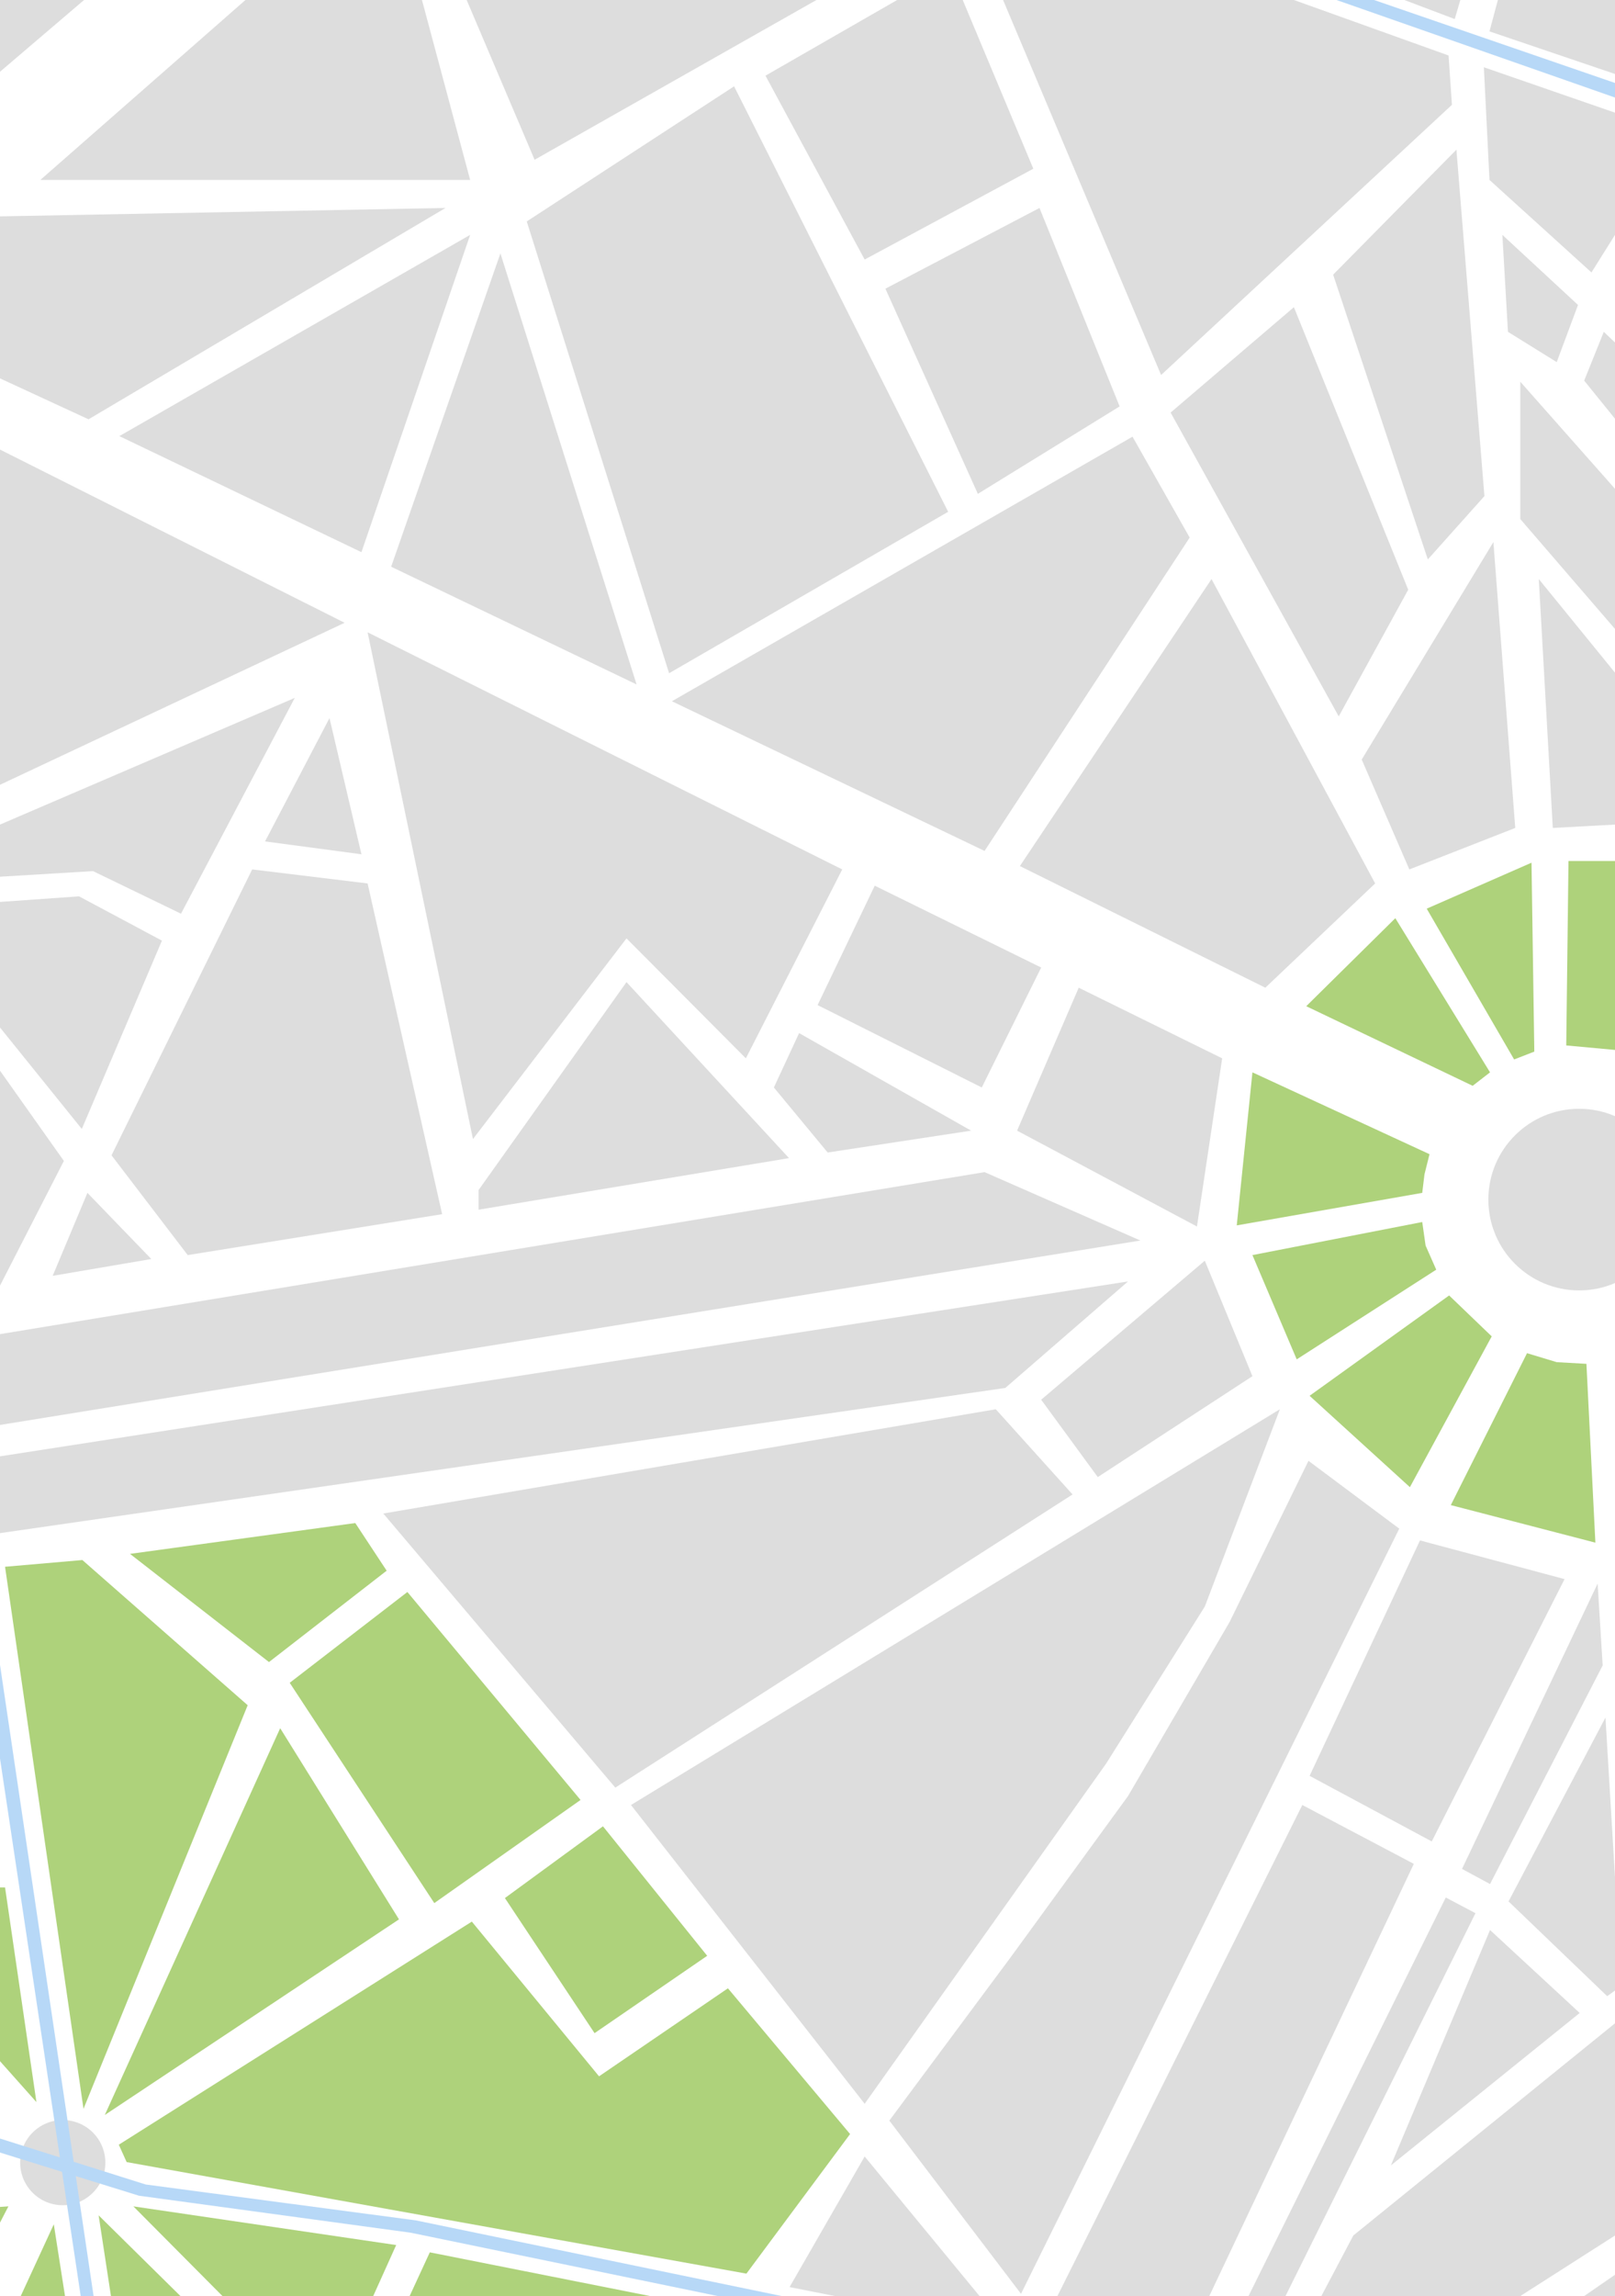 <svg width="1441" height="2048" viewBox="0 0 1441 2048" fill="none" xmlns="http://www.w3.org/2000/svg">
<rect x="0" y="0" width="1441" height="2048" fill="#333333" stroke="none"/>
<g clip-path="url(#clip0_304_14)">
<rect width="1441" height="2048" fill="white"/>
<rect width="1441" height="2048" fill="white"/>
<path d="M106.5 389L419.5 209.5L322.5 492.5L106.5 389Z" fill="#DDDDDD"/>
<path d="M349 505.5L446.5 226L568 610.5L349 505.5Z" fill="#DDDDDD"/>
<path d="M8.61883e-05 193L397.5 185.5L79 374L8.61883e-05 337.5V193Z" fill="#DDDDDD"/>
<path d="M470 197.5L655 77L846 456.5L597 600.5L470 197.5Z" fill="#DDDDDD"/>
<path d="M36 160.5H419.5L376.5 0H219L36 160.5Z" fill="#DDDDDD"/>
<path d="M75 0L8.61883e-05 64L-0.5 0H75Z" fill="#DDDDDD"/>
<path d="M927.5 185.5L999 362.5L872.5 440.5L790 257.5L927.5 185.5Z" fill="#DDDDDD"/>
<path d="M800.5 0L683 67.5L771.5 231.5L922 150.5L859 0H800.5Z" fill="#DDDDDD"/>
<path d="M1061.5 479.5L1010.5 389.5L599.5 625.5L878.5 759L1061.5 479.5Z" fill="#DDDDDD"/>
<path d="M8.61883e-05 401L307.5 555.5L8.61883e-05 700V401Z" fill="#DDDDDD"/>
<path d="M236.5 750.5L294 640.5L322.5 762L236.5 750.5Z" fill="#DDDDDD"/>
<path d="M99.5 1030.5L225 775.5L328 788L394.5 1083L167.5 1119.5L99.5 1030.5Z" fill="#DDDDDD"/>
<path d="M135 1123L78 1064L47 1138L135 1123Z" fill="#DDDDDD"/>
<path d="M704 1033L559 876L427 1061.5V1079L704 1033Z" fill="#DDDDDD"/>
<path d="M690.5 970L713 921.5L866.5 1008.5L738.5 1028L690.5 970Z" fill="#DDDDDD"/>
<path d="M929 863L780.5 790L729.5 896.5L876 970L929 863Z" fill="#DDDDDD"/>
<path d="M751.5 775.5L328 564L422 1016L559 837L665.5 944L751.5 775.5Z" fill="#DDDDDD"/>
<path d="M8.61883e-05 1146.74L57 1035.5L8.61883e-05 955V1146.74Z" fill="#DDDDDD"/>
<path d="M1090.5 944L962.5 881L907.5 1008.5L1068 1094L1090.5 944Z" fill="#DDDDDD"/>
<path d="M878.5 1045.5L1017.5 1106.5L8.61287e-05 1271L8.61585e-05 1190L878.5 1045.5Z" fill="#DDDDDD"/>
<path d="M-0 1299L1006.5 1143L897 1238L-0 1367.5L-0 1299Z" fill="#DDDDDD"/>
<path d="M929 1248.5L1075 1124.5L1117.5 1227.5L979.5 1317.5L929 1248.5Z" fill="#DDDDDD"/>
<path d="M910 772.5L1081 516.5L1227 788L1129 881L910 772.5Z" fill="#DDDDDD"/>
<path d="M1215 677.5L1332.5 483.5L1352 738.5L1257.5 775.5L1215 677.5Z" fill="#DDDDDD"/>
<path d="M1154.5 274L1256.5 526L1194.5 639L1044.5 368L1154.5 274Z" fill="#DDDDDD"/>
<path d="M1189.5 245L1299.5 133.5L1324.5 442.5L1274 499L1189.5 245Z" fill="#DDDDDD"/>
<path d="M888.5 1257L957 1333L549 1594.5L342 1350L888.5 1257Z" fill="#DDDDDD"/>
<path d="M1304.5 1667L1425.5 1412.5L1430 1485.5L1329.5 1680.5L1304.5 1667Z" fill="#DDDDDD"/>
<path d="M1409.5 1795.5L1329.5 1721.5L1241 1931.5L1409.5 1795.5Z" fill="#DDDDDD"/>
<path d="M1290 1692.5L1316.5 1706.5L1147 2048H1114L1290 1692.5Z" fill="#DDDDDD"/>
<path d="M1207.5 1994L1179 2048H1356.5L1441 1994V1804.73L1207.5 1994Z" fill="#DDDDDD"/>
<path d="M1413.5 2048L1441 2029V2048H1413.5Z" fill="#DDDDDD"/>
<path d="M416.381 0L477 142.5L728.5 0H416.381Z" fill="#DDDDDD"/>
<path d="M895 0L1036 334.5L1295.5 93.5L1292.5 49.5L1154.5 0H895Z" fill="#DDDDDD"/>
<path d="M1298 17L1303 0H1253L1298 17Z" fill="#DDDDDD"/>
<path d="M1329 28L1336.5 0H1441V66L1329 28Z" fill="#DDDDDD"/>
<path d="M1385.5 738.5L1373 516.5L1441 600V735.5L1385.5 738.5Z" fill="#DDDDDD"/>
<path d="M1356.5 463L1441 561V436L1356.5 340.5V463Z" fill="#DDDDDD"/>
<path d="M1413.5 339.5L1441 373.5V305.5L1431 296L1413.5 339.5Z" fill="#DDDDDD"/>
<path d="M1389 323L1408 272L1340.5 209.5L1345.5 296L1389 323Z" fill="#DDDDDD"/>
<path d="M1329 160.5L1420 243L1441 209.5V100.5L1324 60L1329 160.5Z" fill="#DDDDDD"/>
<path d="M1346 1696L1434 1780.5L1441 1775.5V1674.5L1432.5 1532L1346 1696Z" fill="#DDDDDD"/>
<path d="M1162 1610L1261.5 1662.5L1079 2048H943.5L1162 1610Z" fill="#DDDDDD"/>
<path d="M1267 1374L1396 1408.5L1277.5 1642.5L1168.5 1584L1267 1374Z" fill="#DDDDDD"/>
<path d="M704.5 2040L771.5 1923.5L874 2048H745L704.5 2040Z" fill="#DDDDDD"/>
<path d="M1248.5 1363.5L1167.5 1303L1097 1447L1006.5 1602L902 1745.5L793.5 1891.5L911 2046L1248.5 1363.5Z" fill="#DDDDDD"/>
<path d="M1142 1257L563 1610L771.5 1876.5L987 1573L1075 1433L1142 1257Z" fill="#DDDDDD"/>
<path d="M8.61883e-05 735.5L263 622.5L161.5 815L83 777L8.61883e-05 782V735.5Z" fill="#DDDDDD"/>
<path d="M144.5 839L73 1007L8.61883e-05 916.5V804.5L70.5 799.5L144.5 839Z" fill="#DDDDDD"/>
<circle cx="56" cy="1929" r="38" fill="#DDDDDD"/>
<circle cx="1409" cy="1070" r="81" fill="#DDDDDD"/>
<path d="M116 1386L317 1358.5L345 1401L240 1482.5L116 1386Z" fill="#AED27B"/>
<path d="M258.5 1501L363.5 1420L518 1605.5L387.5 1697.5L258.5 1501Z" fill="#AED27B"/>
<path d="M73.5 1391.5L221 1521L74.5 1881L4.5 1397.5L73.5 1391.5Z" fill="#AED27B"/>
<path d="M356 1712L250 1541.5L93.5 1886.5L356 1712Z" fill="#AED27B"/>
<path d="M0 1838.5L32.5 1875L4.5 1683.5H0V1838.5Z" fill="#AED27B"/>
<path d="M18.5 2048L48 1984L58 2048H18.5Z" fill="#AED27B"/>
<path d="M0 1982.5L7.5 1968L0 1968.5V1982.5Z" fill="#AED27B"/>
<path d="M99 2048L88 1976L161 2048H99Z" fill="#AED27B"/>
<path d="M198.5 2048L119 1968L353.5 2002.5L333 2048H198.5Z" fill="#AED27B"/>
<path d="M450.5 1693L538 1629L631 1744.5L530.5 1813.5L450.5 1693Z" fill="#AED27B"/>
<path d="M106 1913L421 1714L534.5 1852L649.5 1773.5L758.5 1903.5L666 2028L113 1928.5L106 1913Z" fill="#AED27B"/>
<path d="M365.5 2048L383.5 2009L580 2048H365.5Z" fill="#AED27B"/>
<path d="M1293 1155.5L1331 1192L1258 1326.5L1168.5 1245L1293 1155.5Z" fill="#AED27B"/>
<path d="M1272 1111L1281.5 1132.5L1157 1212.5L1117.5 1119.5L1269 1090L1272 1111Z" fill="#AED27B"/>
<path d="M1389 1215L1362.5 1207L1294.5 1342.5L1423.5 1376L1415.5 1216.5L1389 1215Z" fill="#AED27B"/>
<path d="M1275.5 1029.5L1117.5 956.5L1103.5 1093L1269 1064L1271 1047.5L1275.5 1029.5Z" fill="#AED27B"/>
<path d="M1165.5 897.5L1245 819L1329.5 956.5L1314 968.5L1165.5 897.5Z" fill="#AED27B"/>
<path d="M1273 810.5L1366.5 769.5L1369 938L1351 945L1273 810.5Z" fill="#AED27B"/>
<path d="M1441 768H1399.5L1397.5 932.5L1441 936.5V768Z" fill="#AED27B"/>
<path d="M1441 74V87L1192.5 0H1226L1441 74Z" fill="#B7D8F7"/>
<path d="M55.361 1937.19L0 1920V1907.5L53.434 1924.35L0 1568.5V1485L65.737 1928.23L130 1948.5L371 1980.5L697.5 2048H640.5L366.5 1991.5L124 1958.5L67.63 1941L83.5 2048H72L55.361 1937.19Z" fill="#B7D8F7"/>
</g>
<defs>
<clipPath id="clip0_304_14">
<rect width="1441" height="2048" fill="white"/>
</clipPath>
</defs>
</svg>
